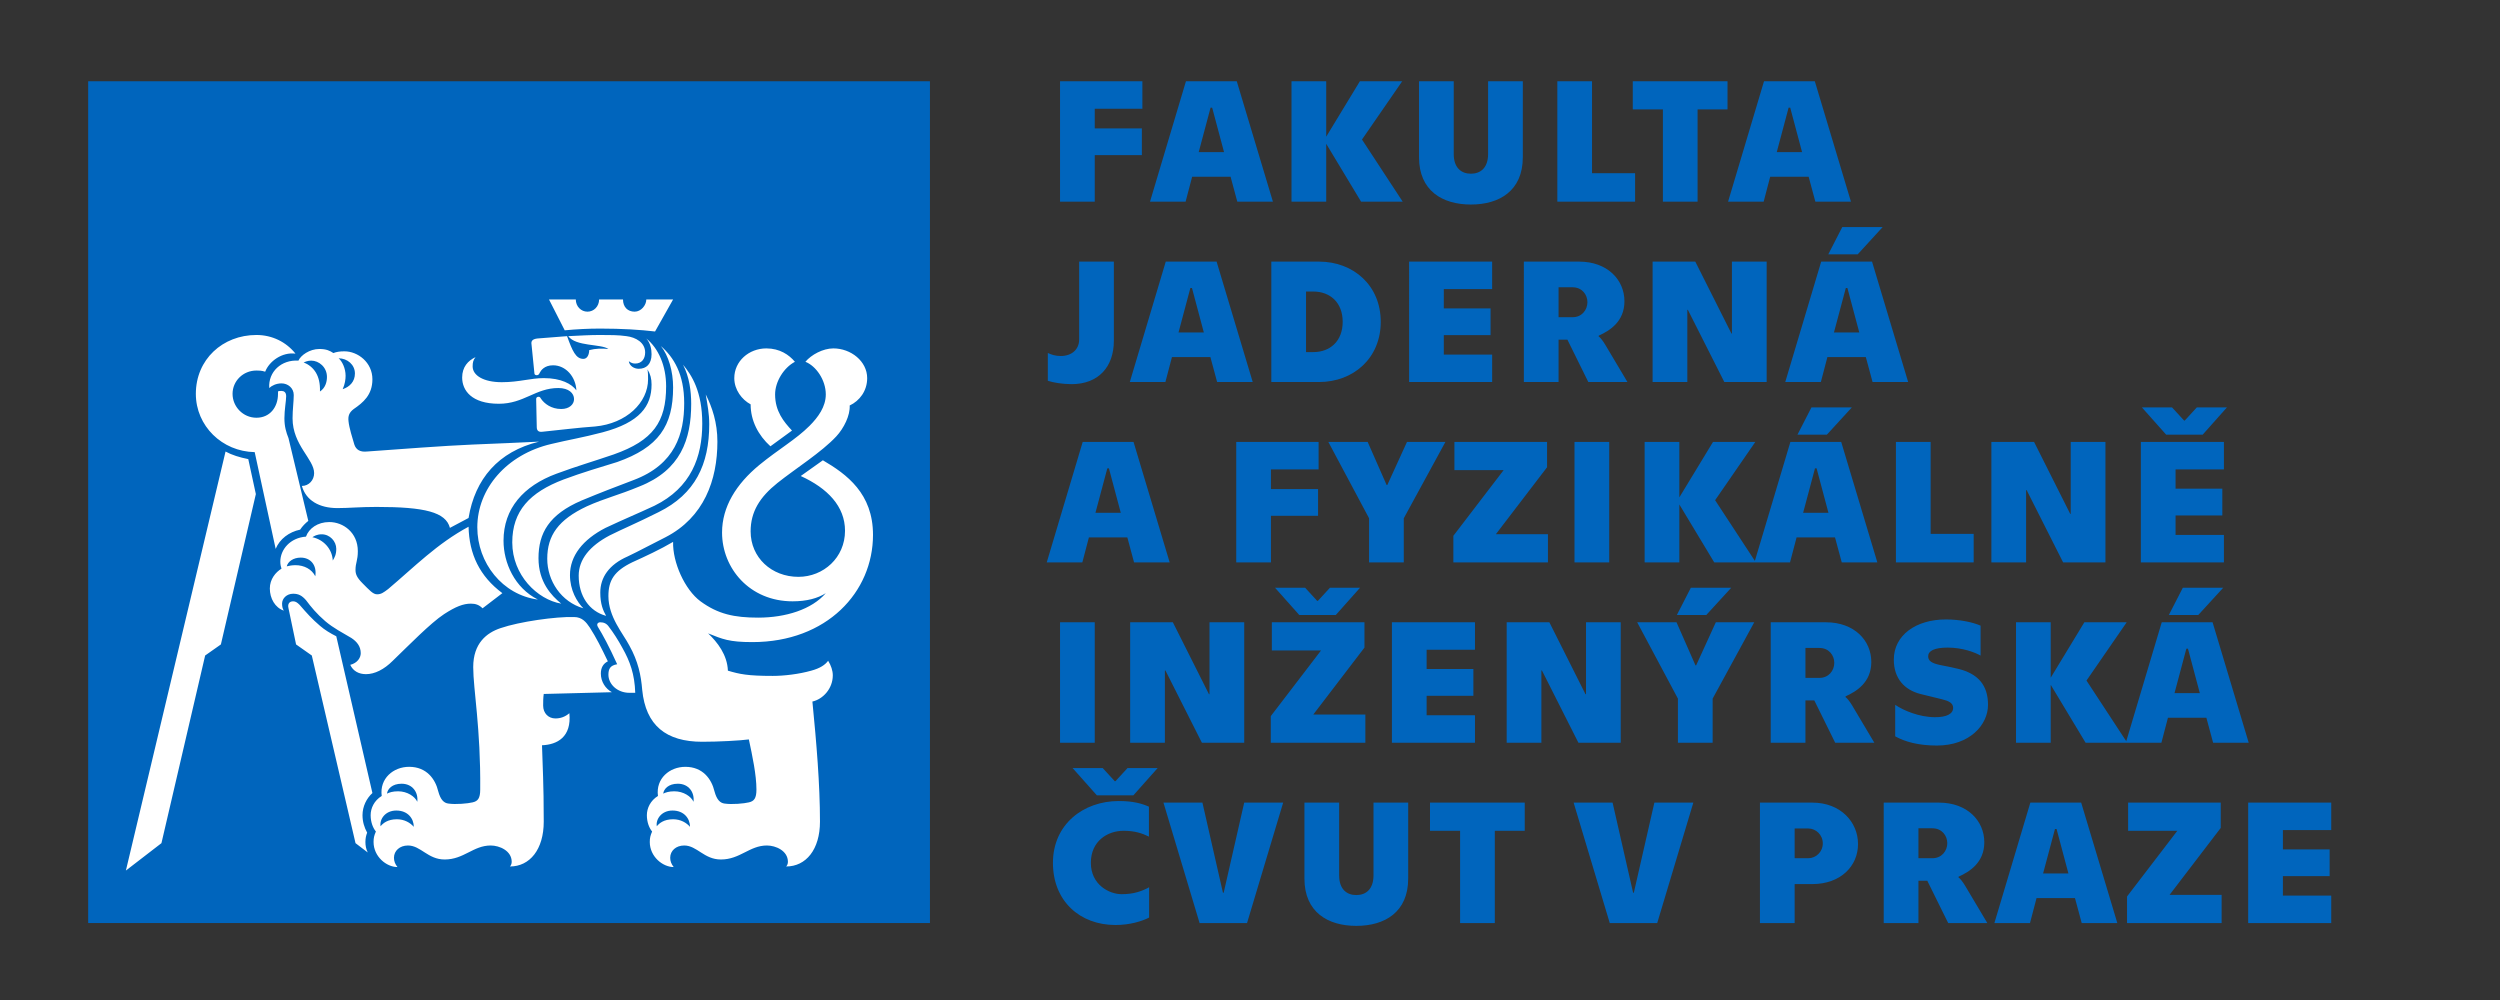 <?xml version="1.0" encoding="utf-8"?>
<!-- Generator: Adobe Illustrator 15.0.0, SVG Export Plug-In . SVG Version: 6.00 Build 0)  -->
<!DOCTYPE svg PUBLIC "-//W3C//DTD SVG 1.1//EN" "http://www.w3.org/Graphics/SVG/1.1/DTD/svg11.dtd">
<svg version="1.1" id="Layer_1" xmlns="http://www.w3.org/2000/svg" xmlns:xlink="http://www.w3.org/1999/xlink" x="0px" y="0px"
	 width="566.93px" height="226.77px" viewBox="0 0 566.93 226.77" enable-background="new 0 0 566.93 226.77" xml:space="preserve">
<rect x="0" y="0" width="566.93" height="226.77" fill="#333333" stroke="none"/>
<g>
	<rect x="19.994" y="18.427" fill="#0065BD" width="190.891" height="190.892"/>
	<g>
		<defs>
			<rect id="SVGID_1_" x="19.994" y="18.427" width="508.666" height="191.535"/>
		</defs>
		<clipPath id="SVGID_2_">
			<use xlink:href="#SVGID_1_"  overflow="visible"/>
		</clipPath>
		<path clip-path="url(#SVGID_2_)" fill="#FFFFFF" d="M174.711,101.209l4.891-3.569c-1.849-1.982-3.831-4.362-3.831-8.194
			c0-2.907,1.982-6.08,4.493-7.4c-1.321-1.587-3.437-3.038-6.477-3.038c-3.964,0-7.269,2.907-7.269,6.739
			c0,2.641,1.719,4.89,3.703,5.946C170.222,95.392,171.939,98.696,174.711,101.209 M148.548,75.173l4.096-7.27h-6.079
			c0,1.321-1.19,2.775-2.644,2.775c-1.584,0-2.642-1.056-2.642-2.775h-5.419c0,1.586-1.189,2.775-2.641,2.775
			c-1.455,0-2.646-1.188-2.646-2.775h-6.08l3.57,7.003c2.777-0.263,5.417-0.394,8.064-0.394
			C141.013,74.514,145.243,74.776,148.548,75.173 M137.447,139.663c-0.662-1.188-1.32-2.643-1.32-5.282
			c0-3.438,1.979-6.347,6.209-8.197c2.777-1.32,4.889-2.51,8.591-4.359c8.722-4.493,11.759-12.951,11.759-21.673
			c0-4.361-1.19-7.798-2.642-10.706c0.395,2.38,0.793,4.363,0.793,6.74c0,9.12-3.173,15.86-11.497,19.957
			c-5.287,2.643-7.931,3.699-11.103,5.285c-4.491,2.378-7.003,5.419-7.003,9.121C131.235,135.171,133.612,138.608,137.447,139.663
			 M132.291,137.947c-1.451-1.455-3.038-4.099-3.038-7.532c0-4.362,2.906-8.062,8.062-10.707c4.494-2.113,7.136-3.172,11.099-5.021
			c8.329-4.096,10.838-11.102,10.838-18.632c0-7.27-2.379-10.971-4.361-13.35c1.454,2.776,1.852,6.08,1.852,8.856
			c0,8.062-2.38,15.064-11.764,18.764c-4.756,1.982-7.796,2.642-11.894,4.492c-6.476,3.04-8.985,6.608-8.985,11.895
			C124.099,131.735,127.27,136.492,132.291,137.947 M127.27,136.89c-2.247-1.849-5.154-4.89-5.154-10.308
			c0-5.683,2.377-9.911,9.778-13.083c4.76-1.981,7.271-2.907,11.763-4.626c9.516-3.568,11.499-10.573,11.499-17.446
			c0-6.605-2.381-10.44-5.289-12.95c1.719,2.114,2.776,5.684,2.776,9.382c0,8.722-3.302,13.612-12.687,16.918
			c-3.831,1.188-7.929,2.376-12.159,3.963c-7.664,2.908-11.629,7.135-11.629,14.273C116.168,130.415,121.851,135.965,127.27,136.89
			 M121.983,135.965c-5.284-2.644-7.798-8.325-7.798-13.349c0-7.269,4.494-12.422,12.026-15.199
			c4.628-1.717,8.329-2.773,12.953-4.359c8.986-3.172,11.894-7.4,11.894-15.462c0-4.626-1.717-8.589-4.494-10.836
			c0.925,1.056,1.191,2.377,1.191,3.568c0,2.247-1.191,3.303-2.908,3.303c-1.06,0-2.116-0.661-2.249-1.717
			c0.53,0.394,0.928,0.529,1.456,0.529c1.452,0,2.247-1.059,2.247-2.512c0-2.247-2.116-3.438-4.23-3.7
			c-1.849-0.265-3.833-0.265-6.078-0.265c-2.246,0-4.361,0.132-7.137,0.265c1.716,2.38,7.4,1.719,9.117,2.907
			c-1.454-0.13-2.907-0.13-4.361,0.263c0,0.928-0.394,1.984-1.321,1.984c-1.718,0-2.509-1.849-3.698-5.154l-6.741,0.53
			c-1.057,0.131-1.455,0.528-1.322,1.321l0.663,6.608c0,0.262,0.262,0.395,0.528,0.395c0.263,0,0.528-0.133,0.66-0.53
			c0.265-0.528,1.058-1.716,3.04-1.716c2.908,0,5.152,2.644,5.284,5.682c-1.056-1.452-3.435-2.774-7.4-2.774
			c-3.04,0-5.55,0.925-9.513,0.925c-4.231,0-6.61-1.586-6.61-3.568c0-0.926,0.133-1.456,0.661-2.116
			c-1.717,0.793-3.038,2.248-3.038,4.625c0,2.908,2.114,5.95,8.325,5.95c5.682,0,8.326-3.57,13.48-3.57
			c2.378,0,3.568,1.188,3.568,2.512c0,1.188-1.058,2.246-2.907,2.246c-2.247,0-3.831-1.188-4.624-2.379
			c-0.132-0.265-0.265-0.396-0.53-0.396c-0.395,0-0.53,0.263-0.53,0.529l0.135,6.342c0,0.794,0.395,1.191,1.321,1.059
			c3.966-0.397,8.062-0.926,11.894-1.188c7.136-0.661,12.027-5.422,12.027-10.706c0-0.793,0-1.456-0.133-2.246
			c0.661,1.058,0.926,2.114,0.926,3.435c0,4.891-2.643,8.591-11.102,10.838c-4.495,1.188-7.798,1.716-11.631,2.642
			c-10.176,2.379-16.783,10.175-16.783,18.899C108.24,127.64,113.924,134.907,121.983,135.965 M77.711,88.257
			c0.528-1.189,0.66-2.247,0.66-3.04c0-1.718-0.793-3.303-1.583-3.964c1.979,0,3.698,1.453,3.698,3.437
			C80.486,86.538,79.297,87.729,77.711,88.257 M102.03,119.708l4.227-2.245c1.456-8.853,6.74-15.065,15.992-17.312
			c-4.891,0.263-9.119,0.396-15.066,0.661c-6.342,0.263-16.781,1.058-24.052,1.586c-1.455,0.133-2.379-0.397-2.776-1.586
			c-0.396-1.321-1.188-3.833-1.321-5.286c-0.132-1.191,0.133-1.983,1.19-2.775c2.114-1.456,4.229-3.172,4.229-6.74
			c0-3.833-3.305-6.342-6.342-6.342c-1.059,0-1.851,0.13-2.51,0.394c-0.795-0.526-1.586-0.924-3.175-0.924
			c-2.247,0-4.227,1.454-4.756,2.643c-3.833-0.263-6.871,2.511-6.61,6.212c0.53-0.53,1.586-1.056,2.777-1.056
			c1.452,0,2.777,1.056,2.777,2.643c0,1.453-0.268,3.305-0.268,5.284c0,6.082,4.891,9.254,4.891,12.424
			c0,1.587-1.19,2.908-2.776,2.908c0.927,3.305,3.965,5.022,8.063,5.022c2.643,0,5.021-0.264,8.854-0.264
			C96.346,114.952,101.102,116.142,102.03,119.708 M142.731,157.109h1.323c-0.134-4.229-1.19-7.137-2.907-10.175
			c-0.925-1.719-2.115-3.567-3.042-4.76c-0.528-0.792-1.188-1.055-1.979-1.055c-0.531,0-0.928,0.394-0.531,1.055
			c1.058,1.718,2.51,4.363,4.361,8.459c-1.586,0.264-1.984,1.057-1.984,2.378C137.973,155.127,139.957,157.109,142.731,157.109
			 M72.557,88.785c0.131-3.701-1.452-5.682-3.7-6.608c0.395-0.132,0.924-0.397,1.718-0.397c1.719,0,3.568,1.455,3.568,3.702
			C74.144,86.671,73.746,87.992,72.557,88.785 M157.268,181.821c-0.525-1.188-2.245-2.377-4.361-2.377
			c-1.188,0-1.98,0.263-2.51,0.528c0.132-1.058,1.189-2.246,3.306-2.246C156.212,177.727,157.533,179.707,157.268,181.821
			 M156.475,187.505c-0.794-0.924-2.112-1.719-3.832-1.719c-2.114,0-3.172,0.928-3.7,1.588c-0.265-1.588,1.056-3.568,3.569-3.568
			C155.156,183.806,156.475,185.654,156.475,187.505 M62.514,124.466c0.924-2.247,3.038-3.831,5.55-4.358
			c0.527-0.797,1.188-1.455,1.851-1.983l-4.493-18.768c-0.528-1.319-0.926-2.64-0.926-4.494c0-1.979,0.398-3.963,0.398-5.019
			c0-0.926-0.53-1.189-1.058-1.189c-0.398,0-0.661,0-0.793,0.131v0.529c0,3.038-1.851,5.417-4.89,5.417
			c-3.038,0-5.417-2.51-5.417-5.417s2.379-5.288,5.417-5.288c0.53,0,1.19,0,1.982,0.265c0.924-2.377,3.832-4.493,6.872-4.096
			c-2.112-2.644-5.284-4.23-8.854-4.23c-7.667,0-13.742,5.552-13.742,13.349c0,7.267,5.946,13.083,13.346,13.216L62.514,124.466z
			 M83,152.88c1.98,0,4.096-1.059,6.075-3.039c3.569-3.437,8.591-8.59,11.633-10.574c2.64-1.717,4.359-2.377,6.076-2.377
			c1.058,0,1.853,0.265,2.646,1.058l4.494-3.437c-5.156-3.834-7.534-8.854-7.667-15.064c-7.134,3.83-12.29,9.119-18.237,14.138
			c-1.056,0.797-1.586,1.189-2.51,1.189c-0.927,0-1.719-0.925-3.305-2.51c-1.321-1.32-1.586-2.114-1.586-3.038
			c0-1.586,0.528-2.116,0.528-4.23c0-4.229-3.302-6.607-6.475-6.607c-2.642,0-4.626,1.453-5.285,3.305
			c-3.57,0.263-5.818,2.907-5.818,5.68c0,0.662,0.136,1.193,0.267,1.587c-1.322,0.795-2.644,2.379-2.644,4.495
			c0,2.247,1.188,4.36,3.172,5.021c-0.265-0.396-0.397-0.926-0.397-1.586c0-1.188,1.058-2.247,2.513-2.247
			c1.189,0,1.98,0.398,2.907,1.454c1.188,1.586,2.378,3.04,4.359,4.759c1.853,1.585,3.965,2.642,5.949,3.833
			c1.189,0.79,2.112,1.85,2.112,3.435c0,1.058-0.791,2.247-2.377,2.645C80.088,152.22,81.414,152.88,83,152.88 M75.464,127.109
			c-0.132-2.644-2.114-4.756-4.626-5.285c0.397-0.267,1.058-0.66,2.114-0.66c1.852,0,3.305,1.585,3.305,3.302
			C76.258,125.788,75.86,126.449,75.464,127.109 M90.134,196.623c-0.529-0.661-0.793-1.322-0.793-2.113
			c0-1.585,1.322-2.776,3.172-2.776c2.908,0,4.494,3.174,8.327,3.174c4.362,0,6.475-3.174,10.438-3.174
			c1.983,0,4.761,1.191,4.761,3.701c0,0.397-0.135,0.794-0.398,1.059c4.494,0,7.664-3.833,7.664-10.178
			c0-8.854-0.263-12.422-0.394-17.312c3.436-0.133,6.738-1.851,6.208-7.269c-0.924,0.792-1.98,1.189-3.17,1.189
			c-1.586,0-2.777-1.189-2.777-2.908c0-0.795,0-1.717,0.132-2.644l15.462-0.397c-1.452-0.79-2.51-2.378-2.51-4.227
			c0-1.321,0.529-2.246,1.586-2.776c-1.456-3.038-2.645-5.417-4.096-7.664c-0.794-1.188-1.719-2.38-3.57-2.38
			c-4.098-0.132-12.422,1.056-16.651,2.512c-3.172,1.057-6.211,3.437-6.211,8.853c0,5.024,1.718,13.878,1.586,27.754
			c0,1.983-0.53,2.644-1.719,2.907c-1.056,0.266-3.833,0.529-5.55,0.266c-0.923-0.135-1.718-0.793-2.249-2.775
			c-0.658-2.776-2.642-5.551-6.604-5.551c-3.57,0-6.741,2.644-6.213,6.607c-1.719,1.058-2.511,2.776-2.511,4.361
			s0.528,2.906,1.19,3.7c-0.398,0.925-0.528,1.453-0.528,2.379C84.716,194.246,87.624,196.623,90.134,196.623 M71.499,130.677
			c-0.79-1.585-2.509-2.51-4.493-2.51c-0.792,0-1.454,0.134-1.982,0.265c0.263-1.06,1.456-1.982,3.174-1.982
			C70.443,126.449,71.896,128.167,71.499,130.677 M94.629,181.821c-0.53-1.188-2.249-2.377-4.363-2.377
			c-1.19,0-1.981,0.263-2.511,0.528c0.132-1.058,1.19-2.246,3.305-2.246C93.568,177.727,94.89,179.707,94.629,181.821
			 M83.394,193.32c-0.394-0.793-0.528-1.587-0.528-2.379c0-0.793,0.135-1.454,0.396-2.114c-0.659-1.191-1.056-2.512-1.056-3.965
			c0-1.982,0.925-3.832,2.247-5.022l-8.193-35.55c-1.321-0.661-2.642-1.453-3.701-2.379c-1.849-1.587-2.907-2.774-4.626-4.757
			c-0.528-0.527-0.925-0.792-1.452-0.792c-0.795,0-1.323,0.527-1.058,1.585l1.717,8.192l3.57,2.513l9.91,42.552L83.394,193.32z
			 M93.836,187.505c-0.795-0.924-2.114-1.719-3.833-1.719c-2.116,0-3.172,0.928-3.702,1.588c-0.263-1.588,1.058-3.568,3.57-3.568
			C92.512,183.806,93.836,185.654,93.836,187.505 M28.548,197.416l8.064-6.212l9.91-42.552l3.57-2.513l7.929-34.095l-1.717-7.929
			c-1.984-0.397-3.702-0.925-5.156-1.719L28.548,197.416z M152.774,196.623c-0.526-0.661-0.791-1.322-0.791-2.113
			c0-1.585,1.32-2.776,3.172-2.776c2.907,0,4.493,3.174,8.324,3.174c4.361,0,6.478-3.174,10.441-3.174
			c1.984,0,4.756,1.191,4.756,3.701c0,0.397-0.13,0.794-0.396,1.059c4.494,0,7.666-3.833,7.666-10.178
			c0-8.457-0.793-17.839-1.718-27.225c2.377-0.527,4.626-2.905,4.626-5.946c0-1.056-0.396-2.247-1.059-3.304
			c-0.661,0.927-1.849,1.718-3.831,2.248c-2.777,0.791-6.212,1.188-8.724,1.188c-5.683,0-7.533-0.396-10.175-1.188
			c-0.132-3.568-2.38-6.479-4.494-8.46c3.303,1.321,4.758,1.981,10.042,1.981c16.918,0,27.358-11.363,27.358-24.315
			c0-9.384-5.946-13.743-11.368-16.916l-5.02,3.568c6.079,2.774,10.042,6.871,10.042,12.422c0,6.08-4.888,10.442-10.57,10.442
			c-6.082,0-10.836-4.362-10.836-10.31c0-4.491,2.113-7.796,6.075-10.968c3.968-3.171,10.047-7.003,13.35-10.571
			c1.719-1.853,3.17-4.761,3.038-7.007c2.249-1.056,3.967-3.301,3.967-6.209c0-3.832-3.7-6.739-7.665-6.739
			c-2.381,0-5.021,1.451-6.345,3.038c2.381,0.925,4.626,4.096,4.626,7.4c0,2.776-1.717,5.154-3.701,7.136
			c-3.038,3.042-7.003,5.288-11.366,8.856c-5.284,4.361-8.457,9.515-8.457,15.329c0,8.062,6.212,15.596,15.99,15.596
			c3.173,0,5.682-0.661,7.534-1.852c-3.173,3.7-9.117,5.552-15.33,5.552c-5.419,0-9.118-0.796-13.083-3.7
			c-3.57-2.643-6.343-8.856-6.213-13.481c-2.907,1.719-6.342,3.303-9.25,4.625c-4.1,1.982-5.421,4.097-5.421,7.665
			c0,4.758,3.305,8.458,4.758,11.233c1.984,3.568,2.643,6.74,2.907,10.044c0.795,8.062,5.419,11.763,13.613,11.763
			c3.701,0,8.59-0.266,10.573-0.53c0.791,3.702,1.718,8.062,1.718,11.366c0,1.983-0.529,2.644-1.718,2.907
			c-1.058,0.266-3.835,0.529-5.551,0.266c-0.924-0.135-1.717-0.793-2.247-2.775c-0.661-2.776-2.643-5.551-6.606-5.551
			c-3.57,0-6.742,2.644-6.212,6.607c-1.719,1.058-2.514,2.776-2.514,4.361s0.53,2.906,1.19,3.7
			c-0.396,0.925-0.528,1.453-0.528,2.379C147.357,194.246,150.265,196.623,152.774,196.623"/>
		<path clip-path="url(#SVGID_2_)" fill="#0065BD" d="M509.826,209.319h18.834v-6.224h-10.962v-4.419h10.6v-6.061h-10.6v-4.379
			h10.962v-6.227h-18.834V209.319z M482.354,209.319h21.446v-6.383h-11.809l11.609-15.184v-5.742h-21.005v6.386h11.164l-11.406,14.9
			V209.319z M463.316,198.075l2.693-10.079h0.362l2.689,10.079H463.316z M472.073,209.319h8.075l-8.195-27.309h-11.528
			l-8.152,27.309h8.074l1.484-5.661h8.715L472.073,209.319z M435.047,194.621v-6.786h3.172c2.127,0,3.371,1.647,3.371,3.373
			c0,1.727-1.244,3.413-3.371,3.413H435.047z M427.174,209.319h7.873v-9.599h2.007l4.738,9.599h8.874l-5.019-8.433
			c-0.523-0.885-1.166-1.686-1.528-1.927l0.043-0.161c2.408-1.084,5.821-3.132,5.821-7.791c0-4.901-3.892-8.997-10.28-8.997h-12.529
			V209.319z M406.976,194.621v-6.745h3.091c1.726,0,3.291,1.444,3.291,3.371c0,1.971-1.565,3.374-3.291,3.374H406.976z
			 M399.103,209.319h7.873v-8.834h4.014c6.387,0,10.358-4.057,10.358-9.076s-3.972-9.398-10.358-9.398h-11.887V209.319z
			 M365.046,209.319h10.764l8.192-27.309h-8.836l-4.66,20.442h-0.16l-4.657-20.442h-8.835L365.046,209.319z M331.109,209.319h7.873
			v-20.923h6.784v-6.386h-21.485v6.386h6.828V209.319z M307.574,209.962c6.426,0,11.766-3.091,11.766-10.722v-17.229h-7.868v16.508
			c0,3.091-1.688,4.457-3.897,4.457s-3.893-1.366-3.893-4.457v-16.508h-7.872v17.229
			C295.81,206.871,301.151,209.962,307.574,209.962 M272.032,209.319h10.764l8.191-27.309h-8.834l-4.657,20.442h-0.164
			l-4.657-20.442h-8.835L272.032,209.319z M252.955,209.764c3.254,0,5.984-0.843,7.632-1.687v-6.87
			c-1.566,0.846-3.373,1.568-6.225,1.568c-2.851,0-6.988-2.169-6.988-7.108s3.776-7.271,7.428-7.271c2.49,0,4.218,0.562,5.744,1.327
			v-6.789c-1.607-0.724-3.615-1.284-6.828-1.284c-8.071,0-14.941,5.301-14.941,14.017
			C238.778,204.381,244.924,209.764,252.955,209.764 M248.739,180.364h8.273l5.504-6.185h-6.828l-2.732,2.973h-0.16l-2.732-2.973
			h-6.823L248.739,180.364z"/>
		<path clip-path="url(#SVGID_2_)" fill="#0065BD" d="M493.118,157.18l2.688-10.08h0.364l2.688,10.08H493.118z M501.871,168.426
			h8.071l-8.192-27.31h-11.527l-8.148,27.31h8.071l1.484-5.664h8.713L501.871,168.426z M504.163,133.285h-9.158l-3.177,6.184h6.672
			L504.163,133.285z M482.394,168.426l-9.236-14.096l9.116-13.214h-9.6l-7.631,12.57v-12.57h-7.869v27.31h7.869v-13.134l7.91,13.134
			H482.394z M439.221,169.069c7.472,0,11.605-4.699,11.605-9.238c0-4.458-2.289-7.068-6.745-8.154
			c-1.809-0.44-2.813-0.6-4.179-0.882c-1.846-0.404-2.649-0.924-2.649-1.968c0-1.204,1.363-1.969,4.419-1.969
			c3.332,0,6.104,1.045,7.467,1.809v-6.788c-1.765-0.763-4.657-1.405-7.871-1.405c-6.785,0-11.806,3.573-11.806,9.116
			c0,4.217,2.369,6.867,6.063,7.793c2.05,0.52,3.134,0.762,4.899,1.202c1.484,0.361,2.491,0.844,2.491,1.927
			c0,1.369-1.446,2.13-4.098,2.13c-3.615,0-7.268-1.566-9.037-2.811v7.148C431.992,168.226,435.125,169.069,439.221,169.069
			 M409.423,153.727v-6.788h3.173c2.127,0,3.37,1.648,3.37,3.375s-1.243,3.413-3.37,3.413H409.423z M401.551,168.426h7.872v-9.599
			h2.007l4.738,9.599h8.875l-5.02-8.434c-0.523-0.886-1.167-1.688-1.527-1.927l0.042-0.163c2.408-1.082,5.822-3.133,5.822-7.791
			c0-4.899-3.893-8.995-10.28-8.995h-12.529V168.426z M380.506,168.426h7.872v-10l9.438-17.31H389.1l-4.458,9.759h-0.16
			l-4.295-9.759h-8.918l9.237,17.31V168.426z M380.265,139.469h6.667l5.663-6.184h-9.158L380.265,139.469z M341.672,168.426h7.871
			V152.04h0.121l8.273,16.386h9.595v-27.31h-7.869v16.306h-0.121l-8.19-16.306h-9.68V168.426z M315.646,168.426h18.838v-6.224
			h-10.966v-4.42h10.604v-6.064h-10.604v-4.376h10.966v-6.226h-18.838V168.426z M288.178,168.426h21.446v-6.387h-11.809
			l11.606-15.181v-5.742h-21.003v6.385h11.161L288.178,162.4V168.426z M294.644,139.469h8.272l5.5-6.184h-6.825l-2.73,2.971h-0.164
			l-2.729-2.971h-6.827L294.644,139.469z M256.288,168.426h7.872V152.04h0.124l8.271,16.386h9.599v-27.31h-7.872v16.306h-0.121
			l-8.191-16.306h-9.681V168.426z M240.387,168.426h7.871v-27.31h-7.871V168.426z"/>
	</g>
	<path fill="#0065BD" d="M485.488,127.53h18.835v-6.226h-10.968v-4.417h10.605v-6.064h-10.605v-4.378h10.968v-6.226h-18.835V127.53z
		 M491.228,98.573h8.274l5.503-6.184h-6.828l-2.731,2.972h-0.161l-2.728-2.972h-6.831L491.228,98.573z M451.59,127.53h7.872v-16.385
		h0.122l8.272,16.385h9.6v-27.312h-7.874v16.307h-0.119l-8.192-16.307h-9.681V127.53z M429.945,127.53h17.631v-6.465h-9.76v-20.847
		h-7.871V127.53z M408.9,116.283l2.689-10.08h0.361l2.689,10.08H408.9z M417.658,127.53h8.07l-8.195-27.312H406.01l-8.154,27.312
		h8.071l1.489-5.665h8.713L417.658,127.53z M419.944,92.389h-9.157l-3.172,6.184h6.668L419.944,92.389z M398.176,127.53
		l-9.237-14.098l9.119-13.213h-9.598l-7.631,12.57v-12.57h-7.872v27.312h7.872v-13.133l7.911,13.133H398.176z M357.053,127.53h7.872
		v-27.312h-7.872V127.53z M329.582,127.53h21.445v-6.386h-11.809l11.609-15.181v-5.745h-21.005v6.388h11.165l-11.406,14.899V127.53z
		 M310.466,127.53h7.872v-10.002l9.439-17.31h-8.715l-4.457,9.759h-0.165l-4.294-9.759h-8.917l9.236,17.31V127.53z M280.344,100.219
		v27.312h7.873V116.97h10.683v-6.066h-10.683v-4.458h10.804v-6.226H280.344z M248.419,116.283l2.691-10.08h0.36l2.689,10.08H248.419
		z M257.172,127.53h8.075l-8.192-27.312h-11.528l-8.153,27.312h8.071l1.489-5.665h8.714L257.172,127.53z"/>
	<g>
		<defs>
			<rect id="SVGID_3_" x="19.994" y="18.427" width="508.666" height="191.535"/>
		</defs>
		<clipPath id="SVGID_4_">
			<use xlink:href="#SVGID_3_"  overflow="visible"/>
		</clipPath>
		<path clip-path="url(#SVGID_4_)" fill="#0065BD" d="M415.888,75.388l2.693-10.08h0.359l2.692,10.08H415.888z M424.646,86.633h8.07
			l-8.191-27.309h-11.528l-8.152,27.309h8.075l1.484-5.66h8.714L424.646,86.633z M426.933,51.493h-9.158l-3.173,6.185h6.669
			L426.933,51.493z M374.765,86.633h7.872V70.25h0.117l8.277,16.384h9.596V59.325h-7.873V75.63h-0.115l-8.196-16.305h-9.678V86.633z
			 M353.439,71.936v-6.789h3.172c2.13,0,3.373,1.649,3.373,3.375c0,1.728-1.243,3.414-3.373,3.414H353.439z M345.567,86.633h7.872
			v-9.599h2.008l4.738,9.599h8.874l-5.02-8.434c-0.519-0.882-1.162-1.688-1.523-1.926l0.038-0.162
			c2.409-1.083,5.822-3.133,5.822-7.792c0-4.896-3.894-8.994-10.279-8.994h-12.53V86.633z M319.546,86.633h18.831V80.41h-10.962
			v-4.417h10.604v-6.064h-10.604V65.55h10.962v-6.225h-18.831V86.633z M296.17,79.847V66.111h1.646c3.775,0,6.668,2.449,6.668,6.867
			c0,4.419-2.893,6.869-6.668,6.869H296.17z M288.299,86.633h10.803c7.833,0,14.014-5.422,14.014-13.655
			s-6.181-13.653-14.014-13.653h-10.803V86.633z M267.254,75.388l2.688-10.08h0.365l2.688,10.08H267.254z M276.011,86.633h8.071
			l-8.192-27.309h-11.528l-8.152,27.309h8.071l1.486-5.66h8.716L276.011,86.633z M242.998,87.115c6.142,0,9.595-3.976,9.595-9.839
			V59.325h-7.87v17.671c0,2.248-1.685,3.735-4.175,3.735c-1.286,0-2.13-0.322-2.931-0.684v6.305
			C238.781,86.754,240.989,87.115,242.998,87.115"/>
		<path clip-path="url(#SVGID_4_)" fill="#0065BD" d="M402.919,34.493l2.688-10.08h0.364l2.688,10.08H402.919z M411.675,45.739
			h8.071l-8.195-27.31h-11.523l-8.153,27.31h8.071l1.484-5.663h8.718L411.675,45.739z M377.097,45.739h7.867V24.815h6.788v-6.386
			h-21.484v6.386h6.829V45.739z M353.159,45.739h17.632v-6.466h-9.765V18.429h-7.867V45.739z M333.561,46.382
			c6.426,0,11.77-3.093,11.77-10.723V18.429h-7.873v16.505c0,3.094-1.687,4.458-3.896,4.458c-2.211,0-3.897-1.363-3.897-4.458
			V18.429h-7.872v17.229C321.791,43.289,327.134,46.382,333.561,46.382 M318.096,45.739l-9.235-14.097l9.119-13.213h-9.599
			l-7.635,12.57v-12.57h-7.867v27.31h7.867V32.605l7.912,13.134H318.096z M271.833,34.493l2.689-10.08h0.362l2.693,10.08H271.833z
			 M280.586,45.739h8.075l-8.196-27.31H268.94l-8.151,27.31h8.071l1.487-5.663h8.715L280.586,45.739z M240.387,18.429v27.31h7.873
			V35.175h10.682v-6.063h-10.682v-4.457h10.801v-6.226H240.387z"/>
	</g>
</g>
</svg>
